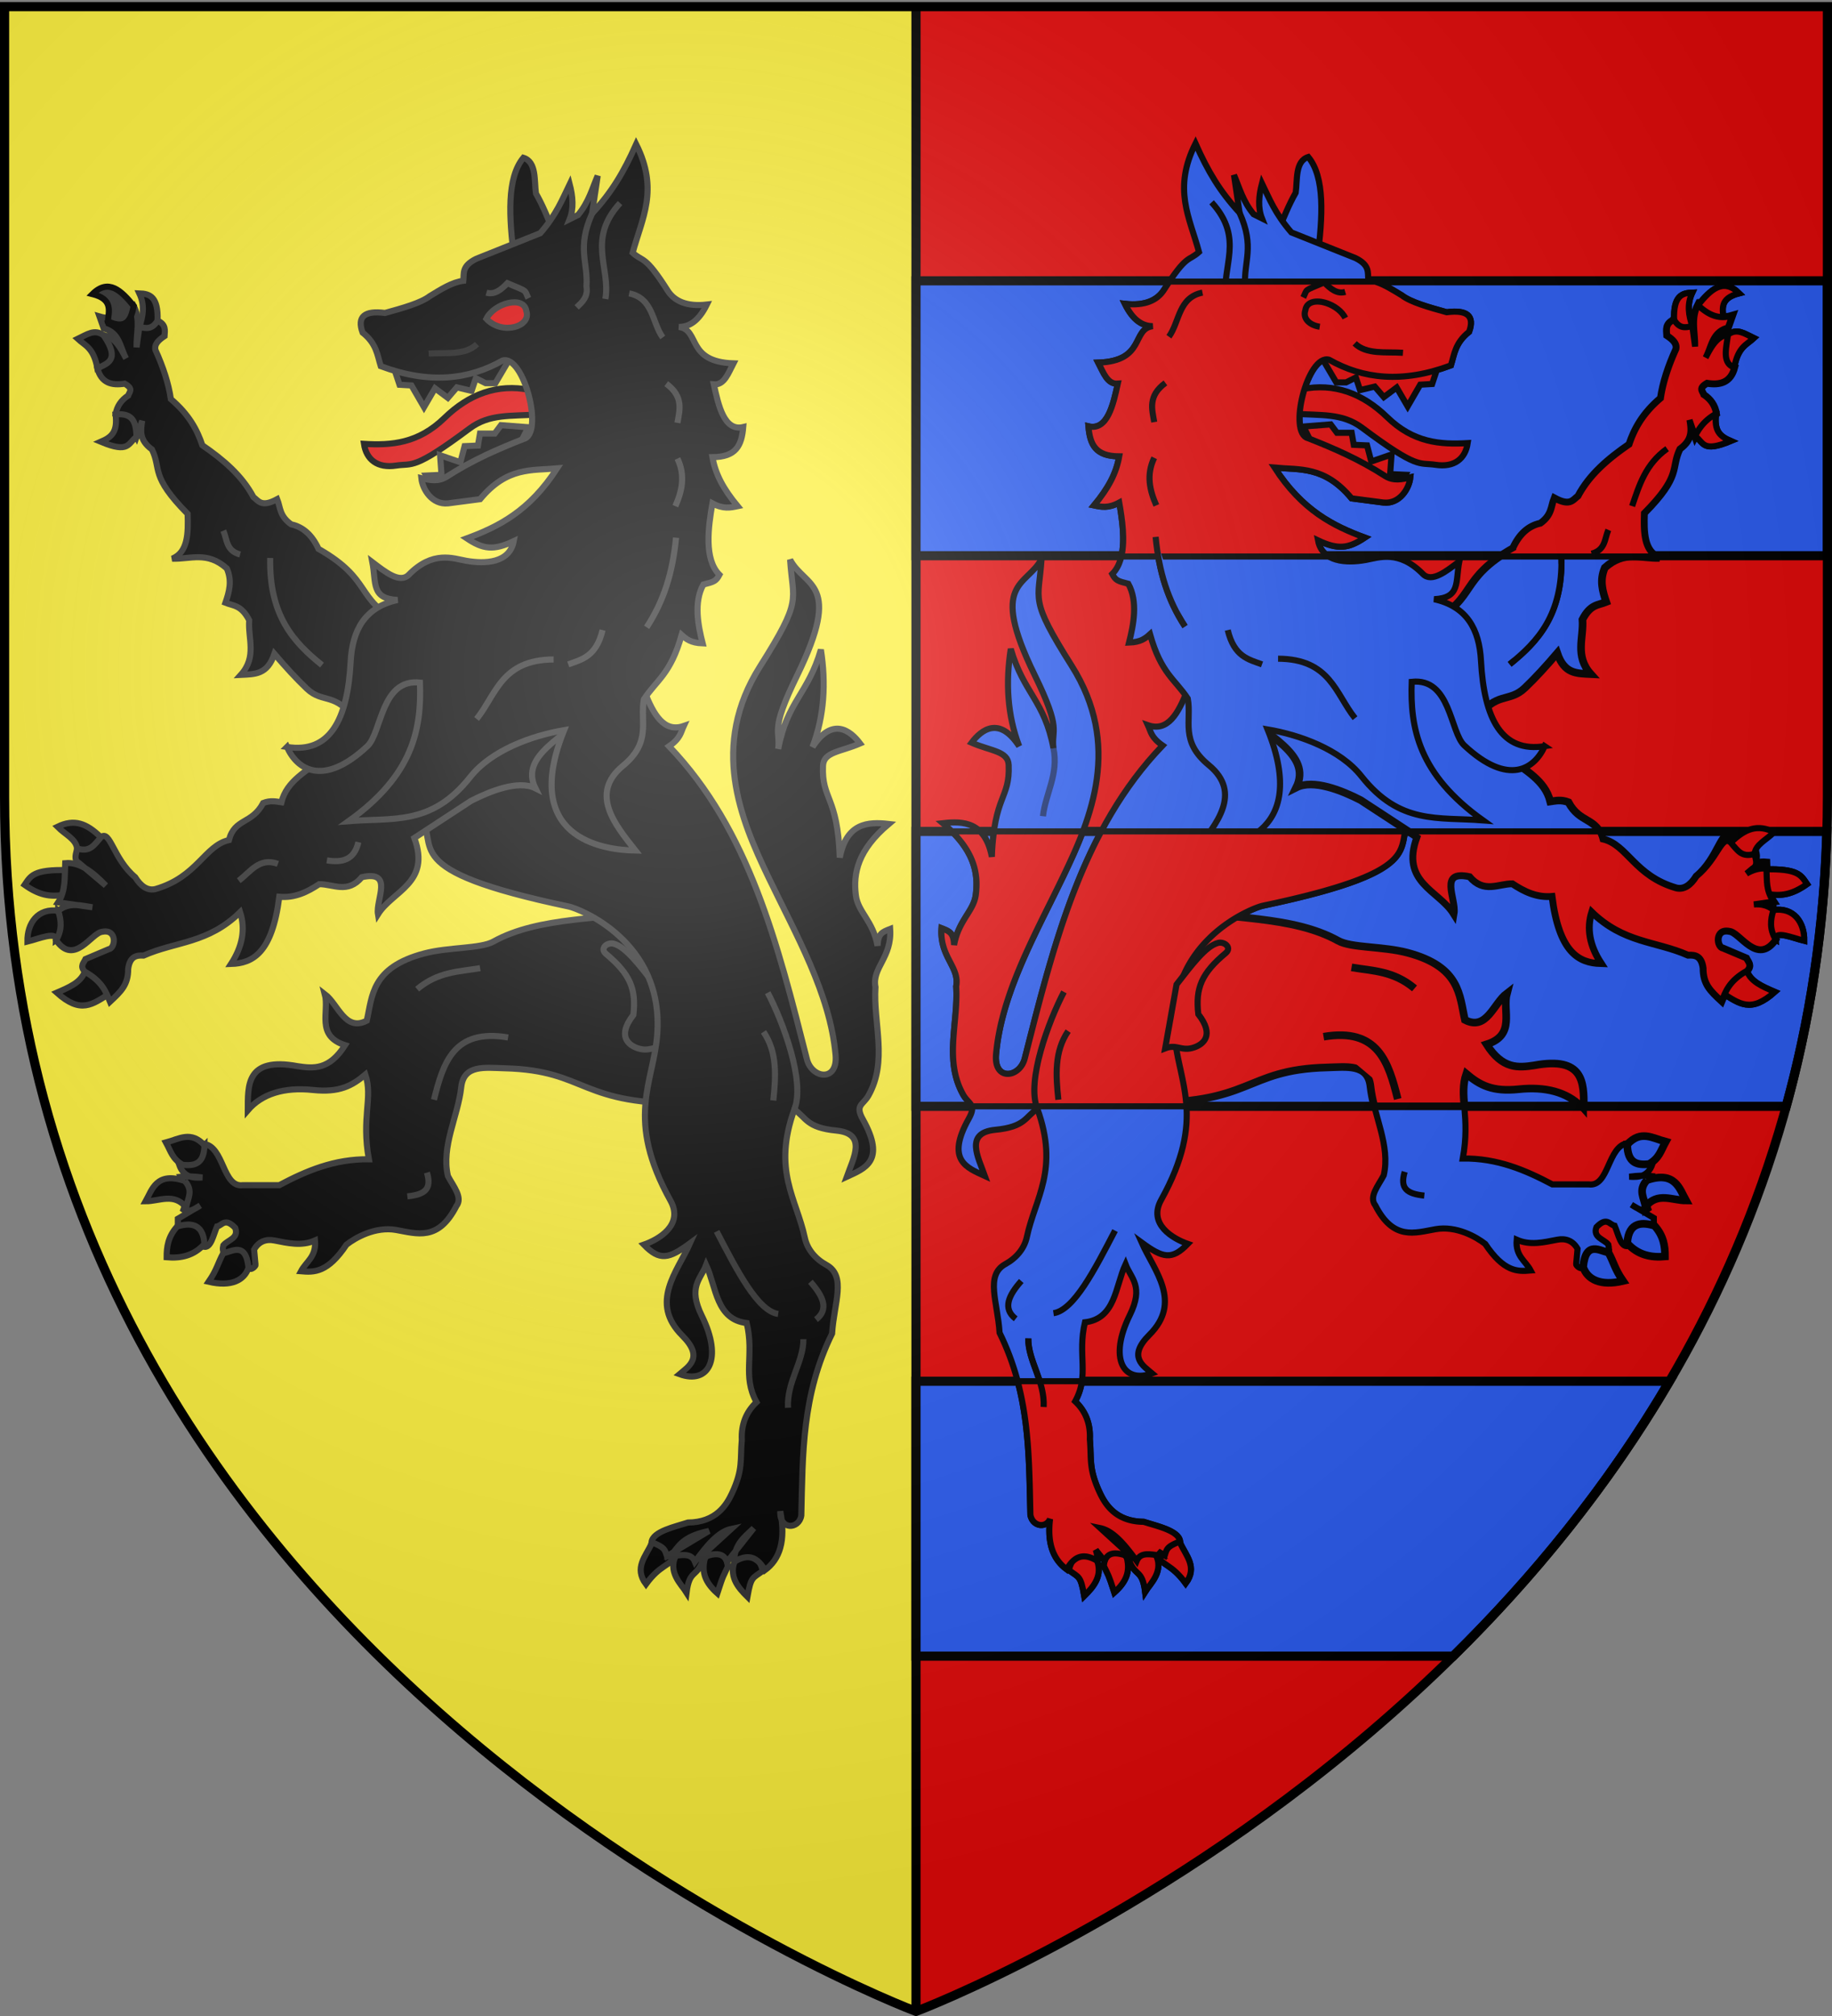 <svg xmlns="http://www.w3.org/2000/svg" xmlns:xlink="http://www.w3.org/1999/xlink" width="600" height="660" version="1.0"><rect width="100%" height="100%" fill="#808080" stroke="none"/><desc>Flag of Canton of Valais (Wallis)</desc><defs><radialGradient xlink:href="#a" id="b" cx="221.445" cy="226.331" r="300" fx="221.445" fy="226.331" gradientTransform="matrix(1.353 0 0 1.349 -77.63 -85.747)" gradientUnits="userSpaceOnUse"/><linearGradient id="a"><stop offset="0" style="stop-color:white;stop-opacity:.314"/><stop offset=".19" style="stop-color:white;stop-opacity:.251"/><stop offset=".6" style="stop-color:#6b6b6b;stop-opacity:.125"/><stop offset="1" style="stop-color:black;stop-opacity:.125"/></linearGradient></defs><g style="display:inline"><path d="M598.5 2.188v258.53C598.5 546.17 300 658.5 300 658.5V2.188z" style="fill:#e20909;fill-opacity:1;fill-rule:evenodd;stroke:none;stroke-width:1px;stroke-linecap:butt;stroke-linejoin:miter;stroke-opacity:1;display:inline"/><path d="M1.5 2.188v258.53C1.5 546.17 300 658.5 300 658.5V2.188z" style="fill:#fcef3c;fill-opacity:1;fill-rule:evenodd;stroke:none;stroke-width:1px;stroke-linecap:butt;stroke-linejoin:miter;stroke-opacity:1;display:inline"/><path d="M-301.5 2.198h3V658.5h-3z" style="fill:#000;fill-opacity:1;stroke:none;stroke-width:3;stroke-miterlimit:4;stroke-dasharray:none;stroke-opacity:1;display:inline" transform="scale(-1 1)"/></g><path d="M51.6 104.982c.303-7.938-2.65-8.82-5.958-8.937 1.889 4.044 1.124 7.558 0 11 2.11 1.41 4.42 6.231 5.958-2.063z" style="fill:#000;fill-opacity:1;stroke:#313131;stroke-width:2;stroke-miterlimit:4;stroke-dasharray:none;stroke-opacity:1;display:inline"/><path d="M116.454 235.836c-6.697-9.516-10.645-5.313-15.967-10.367-3.539-3.36-7.077-7.268-10.616-11.404-2.308 6.822-6.303 6.642-11 6.875 5.363-5.958 2.28-11.917 2.75-17.875-2.597-5.048-5.194-4.674-7.791-5.73 1.204-3.532 2.25-7.096.458-11.228-6.43-5.787-12-2.968-17.875-3.209 5.198-2.153 5.233-8.32 5.042-14.666-12.399-12.53-8.507-14.518-11.688-21.083-4.3-3.132-3.66-6.264-3.208-9.396l-1.834 5.27c-1.927-3.9-4.341-5.855-6.874-7.333.431-2.691 1.86-4.718 4.124-6.187.35-1.177 1.926-2.149-1.145-3.896-4.297.69-7.685-.253-8.938-5.042 4.112-1.45 2.613-6.407 2.063-10.77 3.625.553 5.502 4.02 7.333 7.562-1.963-3.606-2.05-8.463-7.333-9.854l-1.375-3.896c4.854 1.448 8.188-.654 11.229-3.437 2.3 4.507.786 9.014.916 13.52l.917-6.645c1.986.342 3.972 1.125 5.958-2.063 2.834 1.267 2.407 3.185 2.292 5.042-1.945 1.29-3.454 2.688-2.979 4.583 2.567 5.643 4.308 11.01 5.042 16.042 5.934 5.041 8.628 10.083 10.312 15.125 6.8 4.673 12.96 9.86 16.73 16.958 1.71 1.264 2.6 3.485 7.79.687 1.087 2.75.714 5.5 4.584 8.25 3.9.831 6.87 3.524 8.938 8.021 17.8 10.141 11.986 16.441 26.124 23.604z" style="fill:#000;fill-opacity:1;stroke:#313131;stroke-width:2;stroke-miterlimit:4;stroke-dasharray:none;stroke-opacity:1;display:inline"/><path d="M43.809 100.17c-4.072-4.998-8.247-9.117-13.52-3.896 6.733 1.716 5.343 5.462 5.04 8.937 6.275 2.917 7.616-.744 8.48-5.041z" style="fill:#313131;fill-opacity:1;stroke:#000;stroke-width:2;stroke-miterlimit:4;stroke-dasharray:none;stroke-opacity:1;display:inline"/><path d="M33.955 109.795c-2.98-2.248-5.5-.265-8.48 1.145 2.387 2.217 5.173 2.84 6.417 9.625 3.37-1.622 7.553-2.65 2.063-10.77zM44.725 143.024c-2.876 2.012-2.245 5.555-11.687 1.604 3.516-1.526 5.521-3.187 4.813-8.938 6.192-.676 6.673 3.217 6.874 7.334z" style="fill:#000;fill-opacity:1;stroke:#313131;stroke-width:2;stroke-miterlimit:4;stroke-dasharray:none;stroke-opacity:1;display:inline"/><path d="M88.496 182.67c-.405 18.88 7.725 27.626 16.958 35.062" style="fill:none;fill-opacity:1;stroke:#313131;stroke-width:2;stroke-miterlimit:4;stroke-dasharray:none;stroke-opacity:1;display:inline"/><path d="M53.892 147.149c7.065 5.046 9.14 11.964 11.458 18.791" style="fill:none;fill-opacity:1;stroke:#000;stroke-width:2;stroke-miterlimit:4;stroke-dasharray:none;stroke-opacity:1;display:inline"/><path d="M73.142 173.732c1.256 2.886.885 6.585 5.5 7.791" style="fill:none;fill-opacity:1;stroke:#313131;stroke-width:2;stroke-miterlimit:4;stroke-dasharray:none;stroke-opacity:1;display:inline"/><path d="M215.912 297.71c-18.105 3.513-39.258 2.17-54.312 10.542-4.27 2.375-14.625 1.755-22.687 3.896-17.364 4.609-16.958 13.985-18.792 22-7.121 3.696-9.337-5.364-13.75-8.709 1.556 5.797-3.047 13.646 6.646 16.73-5.195 8.185-10.389 7.661-15.583 6.874-17.031-3.174-16.227 6.577-16.271 14.438 4.603-5.342 11.845-7.645 21.312-6.646 8.675.915 12.78-1.338 17.188-5.042 2.548 7.621-1.375 13.827 1.145 27.73-11.262-.144-20.487 3.789-29.333 8.479H79.56c-6.723.916-6.098-12.678-12.834-13.521-2.827 5.033-4.591 6.054-8.02 6.875 1.406 3.974 4.343 4.38 7.562 4.125-3.055-.42-5.267-.418-7.104-.23 1.651 3.59 2.312 7.181.917 10.771 1.459 1.04 3.437 0 5.5-1.375l-7.334 4.355v2.75c2.827 1.329 5.653.592 8.48 6.416 2.365.528 3.117-3.787 4.354-6.646 1.755-.386 2.546-3.022 5.958.459 1.266 3.448-2.452 3.906-3.896 5.729-.256 1.07-.268 2.139.688 3.208-.324-.808 5.74 1.693 7.562 4.125.86 1.149 2.412-.676 2.292-.916l-.459-5.042c1.535-2.695 3.924-3.506 6.646-2.98 4.462.865 8.861 1.956 13.292 0 .477 5.366-2.892 6.886-4.584 10.084 4.351.373 8.751.487 14.896-8.708 2.902-2.268 9.422-6.015 16.27-4.813 6.822 1.198 13.782 3.793 19.71-7.791 2.209-2.839-.96-6.445-2.75-9.855-2.264-9.7 3.317-19.568 4.353-29.104.813-7.474 7.8-6.35 14.209-6.187 27.655.692 24.062 12.451 62.562 11.458z" style="fill:#000;fill-opacity:1;stroke:#313131;stroke-width:2;stroke-miterlimit:4;stroke-dasharray:none;stroke-opacity:1"/><path d="M66.955 374.94c-4.431-4.805-8.174-2.108-12.605-.917 1.68 3.082 2.104 5.396 5.5 7.333 3.725.348 6.997-.133 7.105-6.417zM60.538 386.627c-9.312-3.175-10.745 2.875-12.833 6.645 4.507-.006 9.336-2.902 13.291 2.063.292-2.829 2.558-5.328-.458-8.708zM58.017 401.522c-3.007 3.362-3.45 6.723-3.437 10.084 4.657.41 8.936-.502 12.375-4.354-.452-7.43-5.443-6.741-8.938-5.73zM73.142 410.23c-1.833 3.351-2.062 5.392-4.812 9.396 7.455 1.752 11.72-.54 13.062-4.583-.86-8.96-5.701-5.049-8.25-4.812zM213.391 505.334c-1.886 4.202-5.825 7.945-1.833 13.292 4.755-6.503 7.503-5.59 9.625-9.396-1.425-4.23-3.923-5.775-7.792-3.896zM221.641 508.772c-3.366 5.666 1.617 10.045 3.209 12.604.972-7.557 3.158-4.803 5.27-10.312-2.38-1.77-3.834-5.619-8.479-2.292zM230.808 510.376c-1.096 4.495.282 7.798 4.125 11.23 2.11-6.522 1.885-5.297 3.437-8.71-.45-5.963-6.036-5.856-7.562-2.52zM240.891 510.376c-2.458 5.514.745 9.262 3.896 12.375 1.19-6.809 1.742-5.98 5.042-8.48-1.962-7.558-6.18-5.373-8.938-3.895zM214.558 322.55c-4.914-6.31-9.578-12.596-13.611-13.612-2.056-.518-4.507 1.496-2.593 3.24 8.058 6.699 10.066 11.614 9.074 20.094-5.397 6.906-1.625 9.824 1.297 10.857 4.207 1.488 5.672-1.187 9.56.324z" style="fill:#000;fill-opacity:1;stroke:#313131;stroke-width:2;stroke-miterlimit:4;stroke-dasharray:none;stroke-opacity:1"/><path d="M198.725 208.794 211.1 226.44c2.909 7.393 6.304 13.489 12.833 11.229-.97 2.089-.981 3.985-4.812 6.646 26.369 27.51 35.603 64.904 45.145 102.437 1.626 6.395 10.201 7.58 9.396-1.375-1.806-20.085-12.96-39.37-22-58.208-9.24-19.253-19.159-42.99-2.75-68.98 14.032-22.225 10.758-21.011 9.854-34.957 4.818 9.188 17.393 7.04 2.292 37.937-9.082 18.582-5.394 17.608-6.188 24.062 2.892-15.562 9.773-18.04 13.98-32.541 1.695 10.836 1.163 21.62-2.75 31.854 6.485-9.925 12.348-5.45 15.583-1.146-6.417 2.783-11.96 2.718-12.146 7.333-.45 11.178 4.802 9.706 5.5 30.021 2.184-11.368 9.268-11.79 16.041-11-10.094 8.515-11.697 16.087-10.77 23.375.7 5.514 5.581 8.25 7.104 16.5.15-4.034 1.552-4.496 4.125-5.5.646 9.43-6.032 12.683-4.813 19.02-.764 11.841 4.12 24.153-2.291 35.521-1.754 3.11-4.49 3.036-1.834 7.792 7.648 13.694.605 16.085-5.27 18.792 2.19-6.154 6.741-14.149-3.438-15.125-9.84-.944-9.813-4.29-13.75-6.875-7.202 20.008.723 29.175 3.438 41.937.807 3.797 3.424 6.929 7.104 8.938 6.611 3.676 2.454 12.45 1.833 22.458-9.864 20.048-9.599 39.222-10.083 59.583-.764 4.583-7.18 4.812-6.875-1.375 1.866 9.64-.19 15.716-5.042 19.25-3.186-5.665-6.82-4.645-10.083-2.75.027-5.778 3.46-8.15 6.417-11l-8.709 11c-1.548-3.869-5.459-2.422-9.396-.917l10.771-9.854c-4.354.913-8.163 5.648-11.916 10.77-1.333-3.293-4.975-1.966-8.021-1.833 2.628-3.036 3.613-6.37 12.604-8.25l-13.75 8.25c-.728-2.297-.809-2.87-5.042-4.583.436-3.549 7.69-5.034 11.917-6.417 9.25-.072 12.662-5.814 14.437-9.625 3.656-7.844 2.63-10.847 3.209-17.416-.235-5.045 1.38-9.164 4.812-12.375-4.752-8.632-.67-15.201-3.208-25.896-10.052-1.187-9.92-11.71-13.292-19.02-1.804 4.733-6.09 7.175-1.375 16.729 6.938 14.058 2.152 22.475-7.333 19.02 2.9-2.456 8.1-5.45.917-12.604-10.886-10.841-1.591-21.02 2.52-30.25-6.974 5.124-9.899 5.856-15.124.459 4.743-1.659 13.174-6.39 8.708-14.438-14.88-26.81-5.616-38.43-4.354-54.083 2.475-30.947-25.848-41.53-28.875-42.166-57.523-12.092-41.918-19.667-48.812-30.021zM33.038 274.106c-4.765-4.691-8.833-6.065-14.208-3.437 2.535 2.574 6.057 3.986 6.416 7.104 5.194 2.487 6.829-.11 7.792-3.667M22.267 284.877c-11.511-.362-12.282 2.024-14.208 4.813 4.736 3.346 8.326 4.065 13.062 3.208 3.811-1.53 2.752-4.685 1.146-8.02zM19.059 298.169c-6.606-.933-10.166 3.962-10.083 10.083 3.855-.937 9.605-3.497 9.395-.458 5.115-3.209 4.09-6.417.688-9.625zM27.767 318.106c-1.31 3.556-5.117 5.12-9.166 6.875 7.903 7.06 11.557 3.892 17.416.23-.291-4.105.83-5.93-8.25-7.105z" style="fill:#000;fill-opacity:1;stroke:#313131;stroke-width:2;stroke-miterlimit:4;stroke-dasharray:none;stroke-opacity:1"/><path d="M194.6 231.94c-9.227 9.168-24.568 15.21-19.25 26.125-5.563-2.81-14.923.962-21.083 4.125l-18.563 12.146c5.458 14.778-7.058 17.258-11.916 24.979-.793-4.746 5.323-14.48-5.271-12.146-4.66 5.54-9.32 2.26-13.98 2.291-3.88 2.56-7.972 4.59-13.062 4.125-2.326 18.375-8.646 21.775-15.812 22 3.677-5.652 4.801-11.305 2.979-16.958-10.542 10.339-21.083 9.532-31.625 14.208-2.36-.133-4.49.267-5.042 4.354.029 5.209-2.327 7.392-5.958 10.771-1.187-2.826-2.298-6.57-8.25-9.854-1.71-1.822-.346-2.875.23-4.125l7.562-3.208c2.306-.272 2.913-6.74-2.063-5.73-3.54.285-9.115 11.374-15.125 2.75 1.975-3.208 1.755-6.416.688-9.624 3.743-2.968 7.486-1.664 11.23-1.146l-11.23-1.604c2.524-3.838 2.07-8.42 2.292-12.834 4.794-.469 9.102 2.957 13.291 7.334l-8.708-7.334c-2.028-1.154-.937-3.088-.688-4.812 4.123 1.268 5.41-.872 7.792-3.667 3.043-2.649 4.049 7.104 11.23 13.063 1.92 3.064 4.113 4.497 6.645 3.896 13.75-3.986 16.042-14.198 24.062-16.042 1.91-7.253 7.486-5.082 11.23-12.146 2.402-.91 4.143-.496 5.958-.229 1.766-7.096 8.366-10.165 13.52-14.437l30.938-34.375z" style="fill:#000;fill-opacity:1;stroke:#313131;stroke-width:2;stroke-miterlimit:4;stroke-dasharray:none;stroke-opacity:1"/><path d="M173.517 127.67c-10.623-2.157-19.946 1.382-27.959 9.166-8.573 8.33-17.345 9.015-26.354 8.48.761 5.12 4.371 8.048 10.542 7.103 5.446-.833 5.576 1.66 24.062-12.145 6.512-4.863 13.555-3.944 22-4.584z" style="fill:#e20909;fill-opacity:1;stroke:#000;stroke-width:2;stroke-miterlimit:4;stroke-dasharray:none;stroke-opacity:1"/><path d="m166.932 117.482-4.688 7.958h-3.208l-3.208-1.604-1.375 4.125-4.813-1.146-2.97 3.442-4.2-3.133-3.6 6.17-4.117-7.104-3.904-.229-2.521-7.562 33.785-3.846zM173.015 139.878l-8.937-.688-2.063 2.75h-4.812l-.681 3.93-4.36.195-1.376 5.271-6.646-2.292.459 6.417-5.042.23 2.292 4.353 27.27-12.375zM181.265 75.711c-1.901-4.306-3.346-8.19-5.729-12.375-.6-4.067.266-10.328-4.125-11.687-5.463 6.606-4.763 19.375-2.98 33.23z" style="fill:#000;fill-opacity:1;stroke:#313131;stroke-width:2;stroke-miterlimit:4;stroke-dasharray:none;stroke-opacity:1"/><path d="M78.184 288.315c3.823-2.856 6.742-7.748 12.833-5.5M107.059 281.669c4.968.821 8.99-.094 10.312-5.958M136.62 323.835c6.876-5.786 13.75-5.71 20.626-6.875M166.412 339.648c-17.946-3.051-21.289 8.502-24.291 20.395" style="fill:none;fill-opacity:1;stroke:#313131;stroke-width:2;stroke-miterlimit:4;stroke-dasharray:none;stroke-opacity:1"/><path d="M254.87 245.231c-1.765 8.406 2.635 14.91 3.438 22.23" style="opacity:.552;fill:none;fill-opacity:1;stroke:#000;stroke-width:2;stroke-miterlimit:4;stroke-dasharray:none;stroke-opacity:1"/><path d="M133.413 391.668c5.675-.596 8.074-2.306 6.416-7.791M172.829 112.086c13.925-1.146 10.422 9.908 13.292 16.5" style="fill:none;fill-opacity:1;stroke:#313131;stroke-width:2;stroke-miterlimit:4;stroke-dasharray:none;stroke-opacity:1"/><path d="M93.996 244.544c14.04 2.201 19.834-8.867 20.854-27.958.553-10.353 4.65-17.803 15.354-20.167-8.7-.451-6.943-5.507-8.25-12.375 4.172 3.17 9.007 7.087 11.917 4.125 7.899-8.039 14.538-5.339 18.791-4.583 6.266 1.113 14.237.725 15.584-6.417-6.61 3.122-9.966 2.678-15.354-.916 10.304-3.816 20.463-8.856 29.562-22.917-8.25.762-16.376-.573-25.208 10.083l-10.542 1.375c-5.225.501-8.343-4.605-8.708-8.25 2.75.664 5.5 1.27 8.25-.458 8.783-5.648 17.026-9.134 25.208-12.375 6.8-1.569.114-27.78-6.875-25.666-11.034 6.255-23.958 7.785-39.875 1.833-1.151-3.667-1.345-7.333-5.958-11-1.899-5.241.677-7.286 7.333-6.417 5.902-1.63 11.752-3.272 14.667-5.5 3.667-2.228 7.333-4.589 11-5.041.28-2.398-.648-4.796 4.235-7.194l20.973-8.39c5.356-6.206 7.178-10.998 9.625-16.041 1.06 4.084 1.376 7.983 0 11.458l2.75-1.375c3.52-4.278 4.584-8.555 6.417-12.833l-1.834 12.375c6.563-7.163 10.273-13.419 14.438-22.688 7.496 14.95 1.926 24.17-1.146 35.521 3.471 3.14 3.95.534 11.458 12.375 2.181 3.44 6.278 5.333 12.833 4.583-2.714 5.515-5.843 7.302-9.166 7.334 7.06.91 2.279 11.394 17.875 11.916-1.676 3.218-2.993 7.153-6.417 6.875 1.499 6.85 3.364 15.465 9.625 13.98-.502 6.074-2.348 9.806-10.083 9.853 1.004 5.653 3.58 10.39 8.25 16.042-2.352.49-4.679 1.032-8.25-.917-1.383 7.792-2.788 18.334 2.291 23.375-1.132 2.108-1.738 2.301-5.27 3.209-3.218 5.805-1.702 13.444-.23 19.25-3.855-.135-5.414-1.418-6.875-2.75-3.635 12.898-8.194 14.726-12.374 21.083-1.32 7.264 2.643 13.934-6.875 21.77-11.08 9.122-2.45 19.422 4.125 27.73-11.119-.188-37.585-4.277-23.375-39.417-10.548 1.785-23.782 6.544-30.75 15.342-12.622 15.937-25.01 13.289-39.833 14.45 21.197-15.125 23.92-30.25 23.375-45.375-12.8-1.37-12.491 16.41-17.236 20.84-14.571 13.598-23.12 7.501-26.306.243z" style="fill:#000;fill-opacity:1;stroke:#313131;stroke-width:2;stroke-miterlimit:4;stroke-dasharray:none;stroke-opacity:1"/><path d="M156.1 235.377c6.406-7.964 8.096-19.403 25.208-19.479M186.12 217.502c4.45-1.624 9.14-2.524 11.23-11.229M193.912 69.92c-5.082 11.297-1.272 15.926-1.833 23.833.568 3.52-1.41 5.13-3.208 6.875M203.079 66.482c-10.978 11.993-3.011 21.236-4.813 31.396M206.058 96.045c7.945 1.603 7.45 9.537 11 14.437M218.204 125.607c5.763 4.278 4.397 8.556 3.666 12.833M221.87 150.128c2.66 5.555 1.504 10.634-.687 15.583M221.412 176.023c-1.11 11.456-3.975 20.684-9.625 29.334M159.308 95.816c2.644.78 4.84-.976 6.875-3.105 7.031 2.98 5.376 1.959 6.875 4.938" style="fill:none;fill-opacity:1;stroke:#313131;stroke-width:2;stroke-miterlimit:4;stroke-dasharray:none;stroke-opacity:1"/><path d="M159.286 104.366c2.644-5.252 12.386-7.725 13.096-2.525 1.714 5.037-7.845 8.055-13.096 2.525z" style="fill:#e20909;fill-opacity:1;stroke:#313131;stroke-width:2;stroke-miterlimit:4;stroke-dasharray:none;stroke-opacity:1"/><path d="M140.402 115.753c5.59-.393 11.915.684 15.813-3.094" style="opacity:.552;fill:none;fill-opacity:1;stroke:#313131;stroke-width:2;stroke-miterlimit:4;stroke-dasharray:none;stroke-opacity:1"/><path d="M250.058 337.814c4.569 6.709 4.034 14.551 3.208 22.459" style="fill:none;fill-opacity:1;stroke:#313131;stroke-width:2;stroke-miterlimit:4;stroke-dasharray:none;stroke-opacity:1;display:inline"/><path d="M251.433 324.981c4.939 9.364 12.404 29.26 8.708 38.27M265.412 419.626c4.082 4.621 6.245 8.968 1.833 12.375M263.12 438.418c.076 7.448-5.466 13.92-5.041 22.458M254.87 430.168c-6.722-.996-13.444-14.14-20.166-27.041" style="fill:none;fill-opacity:1;stroke:#313131;stroke-width:2;stroke-miterlimit:4;stroke-dasharray:none;stroke-opacity:1"/><path d="M598.313 272.188c-.914 32.237-5.646 62.213-13.313 90H300v-90zM546.781 452.188c-20.376 34.719-45.052 64.606-70.843 90H300v-90z" style="fill:#2b5df2;fill-opacity:1;fill-rule:evenodd;stroke:#000;stroke-width:3;stroke-linecap:butt;stroke-linejoin:miter;stroke-miterlimit:4;stroke-dasharray:none;stroke-opacity:1;display:inline"/><path d="M-598.5 91.935H-300v90h-298.5z" style="fill:#2b5df2;fill-opacity:1;stroke:#000;stroke-width:3;stroke-miterlimit:4;stroke-dasharray:none;stroke-opacity:1;display:inline" transform="scale(-1 1)"/><path d="M418.625 75.461c1.901-4.307 3.347-8.19 5.73-12.375.599-4.067-.267-10.328 4.124-11.687 5.463 6.606 4.764 19.375 2.98 33.229zM548.29 104.732c-.303-7.939 2.65-8.82 5.958-8.938-1.89 4.045-1.125 7.559 0 11-2.11 1.411-4.42 6.232-5.959-2.062z" style="fill:#2b5df2;fill-opacity:1;stroke:#000;stroke-width:2;stroke-miterlimit:4;stroke-dasharray:none;stroke-opacity:1;display:inline"/><path d="M483.436 235.585c6.697-9.516 10.645-5.312 15.967-10.367 3.539-3.36 7.077-7.267 10.616-11.403 2.308 6.821 6.303 6.642 11 6.875-5.363-5.959-2.28-11.917-2.75-17.875 2.597-5.048 5.194-4.674 7.791-5.73-1.205-3.532-2.25-7.097-.458-11.229 6.43-5.786 12-2.968 17.875-3.208-5.198-2.153-5.234-8.321-5.042-14.667 12.398-12.529 8.507-14.517 11.688-21.083 4.3-3.132 3.66-6.264 3.208-9.396l1.833 5.271c1.928-3.9 4.342-5.856 6.875-7.333-.431-2.691-1.86-4.718-4.125-6.187-.35-1.177-1.926-2.15 1.146-3.896 4.297.69 7.685-.253 8.938-5.042-4.112-1.45-2.613-6.407-2.063-10.77-3.625.553-5.502 4.019-7.333 7.562 1.963-3.606 2.049-8.463 7.333-9.854l1.375-3.896c-4.854 1.447-8.188-.655-11.229-3.438-2.3 4.507-.786 9.014-.917 13.521l-.916-6.646c-1.986.343-3.972 1.126-5.959-2.062-2.833 1.266-2.406 3.185-2.291 5.041 1.945 1.29 3.454 2.689 2.979 4.584-2.567 5.642-4.308 11.01-5.042 16.041-5.934 5.042-8.628 10.084-10.312 15.125-6.8 4.674-12.96 9.86-16.73 16.959-1.71 1.264-2.6 3.484-7.79.687-1.087 2.75-.714 5.5-4.584 8.25-3.9.83-6.87 3.523-8.938 8.02-17.8 10.142-11.986 16.442-26.124 23.605z" style="fill:#2b5df2;fill-opacity:1;stroke:#000;stroke-width:2.5;stroke-miterlimit:4;stroke-dasharray:none;stroke-opacity:1;display:inline"/><path d="M556.081 99.92c4.072-4.998 8.247-9.117 13.52-3.897-6.733 1.716-5.343 5.463-5.04 8.938-6.275 2.917-7.616-.744-8.48-5.042zM565.935 109.544c2.98-2.248 5.5-.264 8.48 1.146-2.387 2.217-5.173 2.84-6.417 9.625-3.371-1.623-7.553-2.65-2.063-10.77zM555.164 142.773c2.876 2.012 2.246 5.556 11.688 1.604-3.516-1.525-5.521-3.187-4.813-8.937-6.192-.676-6.673 3.217-6.875 7.333zM511.394 182.419c.405 18.881-7.725 27.627-16.958 35.062M545.998 146.898c-7.065 5.047-9.14 11.965-11.458 18.792M526.748 173.481c-1.256 2.886-.885 6.586-5.5 7.792M383.978 297.46c18.105 3.513 39.258 2.17 54.312 10.542 4.27 2.375 14.625 1.755 22.687 3.895 17.364 4.61 16.958 13.986 18.792 22 7.121 3.697 9.337-5.363 13.75-8.708-1.556 5.796 3.047 13.645-6.646 16.73 5.195 8.184 10.389 7.661 15.583 6.874 17.031-3.175 16.227 6.577 16.271 14.438-4.603-5.342-11.845-7.645-21.312-6.646-8.675.915-12.78-1.339-17.188-5.042-2.548 7.62 1.375 13.826-1.146 27.73 11.263-.145 20.488 3.788 29.334 8.478h11.916c6.722.917 6.098-12.678 12.834-13.52 2.827 5.033 4.59 6.054 8.02 6.874-1.406 3.975-4.343 4.38-7.562 4.125 3.055-.42 5.267-.418 7.104-.229-1.651 3.59-2.312 7.18-.917 10.771-1.459 1.04-3.437 0-5.5-1.375l7.334 4.354v2.75c-2.827 1.33-5.653.592-8.48 6.417-2.365.527-3.117-3.787-4.354-6.646-1.755-.386-2.546-3.022-5.958.458-1.266 3.449 2.452 3.907 3.896 5.73.256 1.069.268 2.138-.688 3.208.324-.809-5.74 1.693-7.562 4.125-.86 1.148-2.412-.677-2.292-.917l.459-5.041c-1.535-2.695-3.924-3.507-6.646-2.98-4.462.864-8.861 1.956-13.292 0-.477 5.366 2.892 6.886 4.584 10.084-4.352.372-8.751.487-14.896-8.709-2.902-2.268-9.422-6.014-16.271-4.812-6.821 1.197-13.78 3.793-19.708-7.792-2.21-2.838.959-6.444 2.75-9.854 2.263-9.701-3.318-19.569-4.354-29.104-.813-7.474-7.8-6.35-14.209-6.187-27.655.691-24.062 12.451-62.562 11.458z" style="fill:#2b5df2;fill-opacity:1;stroke:#000;stroke-width:2;stroke-miterlimit:4;stroke-dasharray:none;stroke-opacity:1;display:inline"/><path d="M532.935 374.689c4.43-4.804 8.174-2.107 12.604-.917-1.679 3.082-2.103 5.397-5.5 7.333-3.724.349-6.996-.132-7.104-6.416zM539.352 386.376c9.312-3.174 10.745 2.875 12.833 6.646-4.507-.006-9.336-2.903-13.291 2.063-.292-2.83-2.558-5.329.458-8.709zM541.873 401.272c3.007 3.361 3.45 6.722 3.437 10.083-4.657.41-8.936-.501-12.375-4.354.452-7.429 5.443-6.74 8.938-5.729zM526.748 409.98c1.833 3.351 2.062 5.391 4.812 9.396-7.455 1.752-11.72-.54-13.062-4.583.86-8.96 5.701-5.049 8.25-4.813z" style="fill:#2b5df2;fill-opacity:1;stroke:#000;stroke-width:2.5;stroke-miterlimit:4;stroke-dasharray:none;stroke-opacity:1;display:inline"/><path d="M386.499 505.084c1.886 4.201 5.825 7.944 1.833 13.292-4.755-6.503-7.503-5.59-9.625-9.396 1.425-4.23 3.923-5.775 7.792-3.896zM378.249 508.522c3.366 5.665-1.617 10.045-3.209 12.604-.972-7.558-3.158-4.803-5.27-10.313 2.38-1.769 3.834-5.618 8.479-2.291zM369.082 510.126c1.096 4.494-.282 7.797-4.125 11.229-2.11-6.522-1.885-5.296-3.437-8.708.45-5.965 6.036-5.857 7.562-2.521zM358.999 510.126c2.458 5.514-.745 9.262-3.896 12.375-1.19-6.81-1.742-5.98-5.042-8.48 1.962-7.558 6.18-5.374 8.938-3.895z" style="fill:#2b5df2;fill-opacity:1;stroke:#000;stroke-width:2;stroke-miterlimit:4;stroke-dasharray:none;stroke-opacity:1;display:inline"/><path d="M401.165 208.544 388.79 226.19c-2.909 7.392-6.304 13.489-12.833 11.229.97 2.088.981 3.985 4.812 6.645-26.369 27.51-35.603 64.904-45.145 102.437-1.626 6.395-10.201 7.581-9.396-1.375 1.806-20.085 12.96-39.37 22-58.208 9.24-19.253 19.159-42.988 2.75-68.978-14.032-22.226-10.758-21.013-9.854-34.959-4.818 9.189-17.393 7.04-2.292 37.938 9.082 18.581 5.393 17.608 6.188 24.062-2.892-15.563-9.773-18.041-13.98-32.541-1.695 10.835-1.163 21.619 2.75 31.854-6.485-9.925-12.348-5.45-15.583-1.146 6.417 2.783 11.96 2.718 12.146 7.333.45 11.178-4.802 9.706-5.5 30.02-2.184-11.367-9.268-11.79-16.042-11 10.095 8.515 11.698 16.088 10.771 23.376-.701 5.514-5.581 8.25-7.104 16.5-.15-4.034-1.552-4.496-4.125-5.5-.646 9.43 6.032 12.683 4.813 19.02.763 11.84-4.12 24.153 2.291 35.521 1.754 3.11 4.49 3.036 1.834 7.792-7.648 13.693-.605 16.084 5.27 18.791-2.19-6.153-6.741-14.148 3.438-15.125 9.84-.943 9.813-4.289 13.75-6.875 7.202 20.009-.723 29.176-3.438 41.938-.807 3.797-3.424 6.929-7.104 8.937-6.611 3.676-2.454 12.451-1.833 22.458 9.864 20.049 9.599 39.223 10.083 59.583.764 4.584 7.18 4.813 6.875-1.375-1.866 9.641.19 15.717 5.042 19.25 3.186-5.665 6.82-4.644 10.083-2.75-.027-5.778-3.46-8.15-6.417-11l8.709 11c1.548-3.868 5.459-2.422 9.395-.916l-10.77-9.854c4.354.913 8.163 5.647 11.916 10.77 1.333-3.293 4.975-1.966 8.021-1.833-2.628-3.036-3.613-6.37-12.604-8.25l13.75 8.25c.728-2.298.809-2.87 5.042-4.583-.436-3.549-7.69-5.035-11.917-6.417-9.25-.073-12.662-5.814-14.437-9.625-3.656-7.844-2.63-10.847-3.209-17.416.235-5.045-1.38-9.164-4.812-12.375 4.752-8.632.67-15.202 3.208-25.896 10.052-1.187 9.92-11.71 13.292-19.02 1.804 4.732 6.09 7.174 1.375 16.728-6.938 14.059-2.152 22.476 7.333 19.021-2.9-2.457-8.1-5.45-.917-12.604 10.886-10.841 1.591-21.02-2.52-30.25 6.974 5.124 9.899 5.856 15.124.458-4.743-1.658-13.174-6.39-8.708-14.437 14.88-26.81 5.616-38.43 4.354-54.083-2.475-30.947 25.848-41.53 28.875-42.167 57.523-12.09 41.918-19.667 48.812-30.02zM577.623 284.627c11.511-.362 12.282 2.023 14.208 4.812-4.736 3.346-8.326 4.066-13.062 3.209-3.811-1.531-2.752-4.685-1.146-8.021zM580.83 297.918c6.607-.932 10.167 3.963 10.084 10.084-3.856-.937-9.605-3.497-9.396-.459-5.114-3.208-4.088-6.416-.687-9.625zM572.123 317.856c1.31 3.556 5.117 5.12 9.166 6.875-7.903 7.06-11.557 3.892-17.416.229.29-4.104-.83-5.93 8.25-7.104z" style="fill:#2b5df2;fill-opacity:1;stroke:#000;stroke-width:2;stroke-miterlimit:4;stroke-dasharray:none;stroke-opacity:1;display:inline"/><path d="M405.29 231.69c9.227 9.168 24.568 15.21 19.25 26.124 5.563-2.81 14.923.963 21.083 4.125l18.563 12.146c-5.458 14.779 7.058 17.26 11.916 24.98.793-4.746-5.323-14.48 5.271-12.147 4.66 5.541 9.32 2.26 13.98 2.292 3.88 2.56 7.972 4.59 13.062 4.125 2.326 18.374 8.646 21.774 15.812 22-3.677-5.653-4.801-11.306-2.98-16.958 10.543 10.338 21.084 9.532 31.626 14.208 2.36-.133 4.49.266 5.041 4.354-.028 5.209 2.328 7.392 5.959 10.77 1.187-2.825 2.298-6.569 8.25-9.853 1.71-1.822.346-2.875-.23-4.125l-7.562-3.209c-2.307-.271-2.913-6.74 2.063-5.729 3.54.285 9.115 11.374 15.124 2.75-1.974-3.208-1.754-6.416-.687-9.625-3.743-2.968-7.486-1.664-11.23-1.145l11.23-1.605c-2.524-3.837-2.07-8.42-2.292-12.833-4.794-.47-9.102 2.957-13.291 7.333l8.708-7.333c2.028-1.154.937-3.088.688-4.812-4.123 1.268-5.41-.872-7.792-3.667-3.043-2.65-4.049 7.104-11.23 13.062-1.92 3.065-4.113 4.497-6.645 3.896-13.75-3.985-16.042-14.197-24.062-16.041-1.91-7.253-7.486-5.082-11.23-12.146-2.402-.91-4.144-.496-5.958-.23-1.766-7.095-8.366-10.164-13.52-14.437l-30.938-34.375z" style="fill:#2b5df2;fill-opacity:1;stroke:#000;stroke-width:2.5;stroke-miterlimit:4;stroke-dasharray:none;stroke-opacity:1;display:inline"/><path d="M443.79 235.127c-6.406-7.965-8.096-19.404-25.208-19.48M413.77 217.252c-4.45-1.625-9.14-2.524-11.23-11.229" style="fill:#2b5df2;fill-opacity:1;stroke:#000;stroke-width:2;stroke-miterlimit:4;stroke-dasharray:none;stroke-opacity:1;display:inline"/><path d="M521.706 288.064c-3.823-2.855-6.742-7.747-12.833-5.5M492.831 281.418c-4.968.822-8.99-.094-10.312-5.958" style="fill:#2b5df2;fill-opacity:1;stroke:#000;stroke-width:2.5;stroke-miterlimit:4;stroke-dasharray:none;stroke-opacity:1;display:inline"/><path d="M345.02 244.981c1.765 8.406-2.635 14.909-3.438 22.23" style="opacity:.552;fill:#2b5df2;fill-opacity:1;stroke:#000;stroke-width:2;stroke-miterlimit:4;stroke-dasharray:none;stroke-opacity:1;display:inline"/><path d="M466.477 391.418c-5.675-.596-8.074-2.307-6.416-7.792M427.06 111.836c-13.924-1.146-10.42 9.908-13.29 16.5" style="fill:#2b5df2;fill-opacity:1;stroke:#000;stroke-width:2;stroke-miterlimit:4;stroke-dasharray:none;stroke-opacity:1;display:inline"/><path d="M505.894 244.294c-14.04 2.2-19.834-8.867-20.854-27.959-.553-10.353-4.65-17.802-15.354-20.166 8.7-.452 6.943-5.507 8.25-12.375-4.172 3.17-9.007 7.087-11.917 4.125-7.899-8.04-14.538-5.339-18.792-4.583-6.265 1.113-14.236.724-15.583-6.417 6.61 3.122 9.966 2.677 15.354-.917-10.304-3.815-20.463-8.856-29.562-22.916 8.25.762 16.376-.574 25.208 10.083l10.542 1.375c5.224.5 8.343-4.605 8.708-8.25-2.75.664-5.5 1.27-8.25-.458-8.783-5.648-17.027-9.135-25.208-12.375-6.8-1.569-.114-27.78 6.875-25.667 11.034 6.256 23.958 7.786 39.875 1.834 1.151-3.667 1.345-7.334 5.958-11 1.899-5.242-.677-7.287-7.333-6.417-5.902-1.63-11.752-3.272-14.667-5.5-3.667-2.228-7.333-4.589-11-5.042-.28-2.398.648-4.796-4.235-7.194l-20.973-8.389c-5.356-6.206-7.178-10.999-9.625-16.042-1.06 4.085-1.377 7.983 0 11.459l-2.75-1.375c-3.52-4.278-4.584-8.556-6.417-12.833l1.834 12.374c-6.563-7.163-10.273-13.418-14.438-22.687-7.496 14.95-1.926 24.17 1.146 35.52-3.471 3.14-3.95.535-11.458 12.376-2.181 3.44-6.278 5.333-12.833 4.583 2.714 5.515 5.842 7.302 9.166 7.333-7.06.91-2.279 11.395-17.875 11.917 1.676 3.218 2.993 7.152 6.417 6.875-1.5 6.849-3.364 15.464-9.625 13.979.502 6.075 2.348 9.807 10.083 9.854-1.004 5.653-3.58 10.389-8.25 16.042 2.352.49 4.678 1.032 8.25-.917 1.383 7.792 2.788 18.333-2.291 23.375 1.132 2.107 1.738 2.3 5.27 3.208 3.218 5.806 1.702 13.445.23 19.25 3.855-.134 5.414-1.418 6.874-2.75 3.636 12.9 8.194 14.727 12.375 21.083 1.32 7.265-2.643 13.934 6.875 21.771 11.08 9.122 2.45 19.422-4.125 27.73 11.119-.188 37.585-4.278 23.375-39.417 10.548 1.785 23.782 6.544 30.75 15.341 12.622 15.938 25.01 13.29 39.833 14.45-21.197-15.125-23.92-30.25-23.375-45.375 12.799-1.369 12.491 16.412 17.236 20.84 14.57 13.6 23.119 7.502 26.306.244z" style="fill:#2b5df2;fill-opacity:1;stroke:#000;stroke-width:2;stroke-miterlimit:4;stroke-dasharray:none;stroke-opacity:1;display:inline"/><path d="M405.978 69.67c5.082 11.297 1.272 15.926 1.833 23.833-.568 3.52 1.409 5.13 3.208 6.875M396.811 66.232c10.978 11.993 3.011 21.236 4.813 31.396M378.478 175.773c1.11 11.456 3.975 20.684 9.625 29.333M349.832 337.564c-4.57 6.708-4.034 14.551-3.208 22.458M348.457 324.73c-4.939 9.364-12.404 29.26-8.708 38.271M334.478 419.376c-4.082 4.621-6.245 8.968-1.833 12.375M336.77 438.168c-.076 7.447 5.466 13.92 5.041 22.458M345.02 429.918c6.722-.997 13.444-14.14 20.166-27.042M511.394 182.419c.405 18.881-7.725 27.627-16.958 35.062" style="fill:#2b5df2;fill-opacity:1;stroke:#000;stroke-width:2;stroke-miterlimit:4;stroke-dasharray:none;stroke-opacity:1;display:inline"/><path d="m383.97 297.469-11.907 63.469c38.5.993 34.907-10.777 62.563-11.47 6.409-.162 13.406-1.286 14.218 6.188.235 2.157.694 4.346 1.25 6.531h29.5c-.314-3.84-.558-7.117.625-10.656 4.408 3.703 8.513 5.978 17.188 5.063 8.835-.932 15.752.988 20.375 5.594h.937c-.006-7.653.05-16.445-16.25-13.407-5.194.787-10.4 1.31-15.594-6.875 9.693-3.084 5.1-10.922 6.657-16.719-4.413 3.346-6.629 12.416-13.75 8.72-1.834-8.016-1.45-17.392-18.813-22-8.063-2.141-18.417-1.532-22.687-3.907-15.054-8.372-36.208-7.018-54.313-10.531z" style="fill:#e20909;fill-opacity:1;fill-rule:evenodd;stroke:#000;stroke-width:2.5;stroke-linecap:butt;stroke-linejoin:miter;stroke-miterlimit:4;stroke-dasharray:none;stroke-opacity:1;display:inline"/><path d="M311.72 272.188c7.474 7.44 8.703 14.172 7.874 20.687-.701 5.514-5.602 8.25-7.125 16.5-.15-4.034-1.552-4.496-4.125-5.5-.646 9.43 6.032 12.694 4.813 19.031.764 11.84-4.098 24.132 2.312 35.5 1.02 1.809 2.35 2.551 2.781 3.781h70.313c-.523-8.49-3.26-15.446-3.906-23.468-2.476-30.948 25.848-41.551 28.875-42.188 46.543-9.783 45.208-16.61 46.656-24.344h-99.531c-12.022 22.565-18.447 48.414-25.032 74.313-1.625 6.395-10.211 7.58-9.406-1.375 1.806-20.085 12.96-39.381 22-58.219 2.237-4.661 4.535-9.563 6.469-14.719h-29.156a82 82 0 0 0-.688 8.313c-.764-3.979-2.133-6.598-3.875-8.312z" style="fill:#e20909;fill-opacity:1;stroke:#000;stroke-width:2;stroke-miterlimit:4;stroke-dasharray:none;stroke-opacity:1"/><path d="M349.832 337.564c-4.569 6.708-4.034 14.551-3.208 22.458" style="fill:#e20909;fill-opacity:1;stroke:#000;stroke-width:2;stroke-miterlimit:4;stroke-dasharray:none;stroke-opacity:1;display:inline"/><path d="M348.457 324.73c-4.939 9.364-12.404 29.26-8.708 38.271M385.332 322.3c4.915-6.31 9.579-12.596 13.612-13.613 2.055-.518 4.506 1.496 2.592 3.241-8.058 6.698-10.066 11.614-9.074 20.094 5.397 6.905 1.625 9.824-1.296 10.857-4.207 1.488-5.673-1.187-9.561.324zM566.852 275.856c4.765-4.692 8.833-6.065 14.208-3.437-2.535 2.574-6.057 3.985-6.416 7.104-5.194 2.486-6.829-.11-7.792-3.667M577.623 284.627c11.511-.362 12.282 2.023 14.208 4.812-4.736 3.346-8.326 4.066-13.062 3.209-3.811-1.531-2.752-4.685-1.146-8.021zM580.831 297.918c6.606-.932 10.166 3.963 10.083 10.084-3.856-.937-9.605-3.497-9.395-.459-5.115-3.208-4.09-6.416-.688-9.625zM572.123 317.856c1.31 3.556 5.117 5.12 9.166 6.875-7.903 7.06-11.557 3.892-17.416.229.291-4.104-.83-5.93 8.25-7.104z" style="fill:#e20909;fill-opacity:1;stroke:#000;stroke-width:2;stroke-miterlimit:4;stroke-dasharray:none;stroke-opacity:1"/><path d="M521.706 288.064c-3.823-2.855-6.742-7.747-12.833-5.5M492.831 281.418c-4.968.822-8.99-.094-10.312-5.958" style="fill:#e20909;fill-opacity:1;stroke:#000;stroke-width:2.5;stroke-miterlimit:4;stroke-dasharray:none;stroke-opacity:1"/><path d="M386.498 505.084c1.887 4.201 5.826 7.944 1.834 13.292-4.755-6.503-7.503-5.59-9.625-9.396 1.424-4.23 3.923-5.775 7.791-3.896zM378.248 508.522c3.367 5.665-1.616 10.045-3.208 12.604-.972-7.558-3.159-4.803-5.27-10.313 2.379-1.769 3.834-5.618 8.478-2.291zM369.082 510.126c1.096 4.494-.282 7.797-4.125 11.229-2.11-6.522-1.885-5.296-3.438-8.708.45-5.965 6.037-5.857 7.563-2.521zM358.998 510.126c2.459 5.514-.744 9.262-3.895 12.375-1.19-6.81-1.743-5.98-5.042-8.48 1.962-7.558 6.18-5.374 8.937-3.895z" style="fill:#e20909;fill-opacity:1;stroke:#000;stroke-width:2;stroke-miterlimit:4;stroke-dasharray:none;stroke-opacity:1"/><path d="M443.79 235.127c-6.405-7.965-8.096-19.404-25.208-19.48" style="fill:#2b5df2;fill-opacity:1;stroke:#000;stroke-width:2;stroke-miterlimit:4;stroke-dasharray:none;stroke-opacity:1"/><path d="M427.06 111.836c-13.924-1.146-10.42 9.908-13.291 16.5M432.958 117.232l4.688 7.958h3.208l3.208-1.604 1.375 4.125 4.813-1.146 2.97 3.442 4.2-3.133 3.6 6.17 4.117-7.104 3.905-.23 2.52-7.562-33.785-3.845zM426.374 127.42c10.622-2.157 19.945 1.381 27.958 9.166 8.573 8.329 17.345 9.015 26.354 8.479-.76 5.121-4.371 8.049-10.542 7.104-5.445-.834-5.575 1.66-24.062-12.146-6.512-4.863-13.555-3.943-22-4.583z" style="fill:#e20909;fill-opacity:1;stroke:#000;stroke-width:2;stroke-miterlimit:4;stroke-dasharray:none;stroke-opacity:1;display:inline"/><path d="m426.875 139.627 8.938-.687 2.062 2.75h4.813l.68 3.93 4.361.195 1.375 5.27 6.646-2.29-.458 6.416 5.041.229-2.291 4.354-27.271-12.375z" style="fill:#e20909;fill-opacity:1;stroke:#000;stroke-width:2;stroke-miterlimit:4;stroke-dasharray:none;stroke-opacity:1;display:inline"/><path d="M382.969 92.188c-.558.831-1.09 1.646-1.75 2.687-2.181 3.44-6.257 5.344-12.812 4.594 2.714 5.514 5.832 7.28 9.156 7.312-7.06.91-2.28 11.416-17.875 11.938 1.675 3.218 2.983 7.152 6.406 6.875-1.499 6.849-3.364 15.454-9.625 13.969.502 6.074 2.359 9.796 10.094 9.843-1.005 5.653-3.58 10.41-8.25 16.063 2.352.49 4.678 1.011 8.25-.938.971 5.476 1.952 12.328.687 17.656h67.969c-1.779-1.067-3.084-2.742-3.562-5.28 6.609 3.121 9.955 2.687 15.343-.907-10.304-3.815-20.464-8.846-29.562-22.906 8.25.762 16.387-.595 25.219 10.062l10.53 1.375c5.225.5 8.355-4.605 8.72-8.25-2.75.664-5.5 1.29-8.25-.437-8.784-5.648-17.038-9.135-25.22-12.375-6.8-1.569-.113-27.801 6.876-25.688 11.034 6.256 23.958 7.796 39.875 1.844 1.151-3.667 1.355-7.333 5.969-11 1.898-5.241-.688-7.276-7.344-6.406-5.902-1.63-11.742-3.272-14.656-5.5-2.927-1.78-5.855-3.622-8.782-4.531z" style="fill:#e20909;fill-opacity:1;stroke:#000;stroke-width:2;stroke-miterlimit:4;stroke-dasharray:none;stroke-opacity:1;display:inline"/><path d="M378.478 175.773c1.11 11.456 3.975 20.684 9.625 29.333" style="fill:#2b5df2;fill-opacity:1;stroke:#000;stroke-width:2;stroke-miterlimit:4;stroke-dasharray:none;stroke-opacity:1"/><path d="M440.582 95.565c-2.643.78-4.84-.975-6.875-3.104-7.031 2.98-5.376 1.958-6.875 4.937M440.604 104.116c-1.14-2.265-3.599-4.013-6.085-4.852-3.28-1.107-6.607-.632-7.011 2.327-.934 2.746 1.482 4.892 4.724 5.38" style="fill:#e20909;fill-opacity:1;stroke:#000;stroke-width:2;stroke-miterlimit:4;stroke-dasharray:none;stroke-opacity:1;display:inline"/><path d="M459.488 115.503c-5.59-.394-11.915.683-15.812-3.094" style="opacity:.99;fill:#e20909;fill-opacity:1;stroke:#000;stroke-width:2;stroke-miterlimit:4;stroke-dasharray:none;stroke-opacity:1;display:inline"/><path d="M548.29 104.732c-.303-7.939 2.65-8.82 5.958-8.938-1.889 4.045-1.124 7.559 0 11-2.11 1.411-4.42 6.232-5.958-2.062zM556.081 99.92c4.072-4.998 8.247-9.117 13.52-3.897-6.733 1.716-5.343 5.463-5.04 8.938-6.275 2.917-7.616-.744-8.48-5.042zM565.935 109.544c2.98-2.248 5.5-.264 8.48 1.146-2.387 2.217-5.173 2.84-6.417 9.625-3.37-1.623-7.553-2.65-2.063-10.77zM555.165 142.773c2.876 2.012 2.245 5.556 11.687 1.604-3.516-1.525-5.521-3.187-4.813-8.937-6.192-.676-6.673 3.217-6.874 7.333z" style="fill:#e20909;fill-opacity:1;stroke:#000;stroke-width:2;stroke-miterlimit:4;stroke-dasharray:none;stroke-opacity:1;display:inline"/><path d="M556.094 99.906c-2.3 4.507-.807 9.025-.937 13.531l-.907-6.656c-1.986.343-3.982 1.126-5.968-2.062-2.834 1.266-2.397 3.206-2.282 5.062 1.945 1.29 3.444 2.668 2.969 4.563-2.567 5.642-4.298 11.03-5.031 16.062-5.934 5.042-8.629 10.084-10.313 15.125-6.8 4.674-12.95 9.839-16.718 16.938-1.71 1.264-2.622 3.485-7.813.687-1.086 2.75-.693 5.5-4.562 8.25-3.901.831-6.87 3.534-8.938 8.031a60 60 0 0 0-4.375 2.75h51.344c-4.286-2.475-4.305-8.27-4.125-14.218 12.398-12.53 8.506-14.498 11.687-21.063 4.301-3.132 3.67-6.274 3.219-9.406l1.813 5.281c1.927-3.9 4.341-5.866 6.875-7.344-.432-2.691-1.861-4.718-4.125-6.187-.35-1.177-1.916-2.16 1.156-3.906 4.296.69 7.685-.243 8.937-5.031-4.111-1.45-2.612-6.418-2.062-10.782-3.625.554-5.513 4.02-7.344 7.563 1.963-3.606 2.06-8.452 7.344-9.844l1.375-3.906c-4.855 1.447-8.178-.655-11.219-3.438z" style="fill:#e20909;fill-opacity:1;stroke:#000;stroke-width:2;stroke-miterlimit:4;stroke-dasharray:none;stroke-opacity:1;display:inline"/><path d="M545.998 146.898c-7.065 5.047-9.14 11.965-11.458 18.792M526.748 173.481c-1.256 2.886-.885 6.586-5.5 7.792" style="fill:#e20909;fill-opacity:1;stroke:#000;stroke-width:2;stroke-miterlimit:4;stroke-dasharray:none;stroke-opacity:1;display:inline"/><path d="m461.281 272.188 2.906 1.906c-5.458 14.778 7.048 17.248 11.906 24.969.793-4.746-5.313-14.49 5.282-12.157 4.66 5.541 9.309 2.281 13.969 2.313 3.88 2.56 7.972 4.59 13.062 4.125 2.327 18.374 8.646 21.774 15.812 22-3.677-5.653-4.79-11.316-2.968-16.969 10.541 10.338 21.083 9.542 31.625 14.219 2.36-.133 4.48.256 5.031 4.344-.028 5.208 2.338 7.402 5.969 10.78 1.187-2.826 2.298-6.59 8.25-9.874 1.71-1.822.356-2.875-.219-4.125l-7.562-3.188c-2.307-.271-2.914-6.761 2.062-5.75 3.54.285 9.115 11.374 15.125 2.75-1.974-3.208-1.755-6.416-.687-9.625-2.143-1.698-4.296-1.964-6.438-1.812l6.438-.938c-2.525-3.837-2.091-6.399-2.313-10.812-2.276-.223-4.435.438-6.531 1.656l1.968-1.656c2.028-1.155.938-3.089.688-4.813-4.123 1.268-5.43-.893-7.812-3.687-3.043-2.65-4.039 5.104-11.22 11.062-1.92 3.065-4.124 4.507-6.656 3.906-13.75-3.985-16.041-14.187-24.062-16.03-.275-1.046-.62-1.885-1.031-2.594z" style="fill:#e20909;fill-opacity:1;fill-rule:evenodd;stroke:#000;stroke-width:2;stroke-linecap:butt;stroke-linejoin:miter;stroke-miterlimit:4;stroke-dasharray:none;stroke-opacity:1;display:inline"/><path d="M463.27 323.585c-6.875-5.786-13.75-5.71-20.625-6.875M433.478 339.397c17.947-3.05 21.29 8.503 24.292 20.396" style="fill:#e20909;fill-opacity:1;stroke:#000;stroke-width:2.5;stroke-miterlimit:4;stroke-dasharray:none;stroke-opacity:1"/><path d="M333.281 452.188c3.851 14.483 3.832 28.772 4.188 43.718.626 3.757 5.03 4.605 6.437 1.375-.996 8.069 1.094 13.314 5.469 16.5 3.186-5.665 6.831-4.645 10.094-2.75a11.5 11.5 0 0 0-.594-3.625l2.875 3.625c1.548-3.868 5.47-2.411 9.406-.906l-10.781-9.844c4.354.914 8.153 5.627 11.906 10.75 1.332-3.293 4.985-1.946 8.031-1.812-.38-.439-.722-.898-1.062-1.344l2.219 1.344c.728-2.298.798-2.88 5.03-4.594-.435-3.549-7.678-5.024-11.906-6.406-9.25-.073-12.661-5.814-14.437-9.625-3.655-7.844-2.64-10.868-3.219-17.438.235-5.044-1.38-9.164-4.812-12.375 1.27-2.307 1.916-4.462 2.219-6.594z" style="fill:#e20909;fill-opacity:1;stroke:#000;stroke-width:2;stroke-miterlimit:4;stroke-dasharray:none;stroke-opacity:1"/><path d="M336.77 438.168c-.076 7.447 5.466 13.92 5.041 22.458" style="fill:#e20909;fill-opacity:1;stroke:#000;stroke-width:2;stroke-miterlimit:4;stroke-dasharray:none;stroke-opacity:1"/><path d="M413.33 217.502c-4.45-1.624-9.14-2.524-11.23-11.229M393.832 95.794c-7.945 1.604-7.45 9.537-11 14.438M381.686 125.357c-5.762 4.277-4.397 8.555-3.666 12.833M378.02 149.877c-2.66 5.556-1.504 10.634.687 15.584" style="fill:none;fill-opacity:1;stroke:#000;stroke-width:2;stroke-miterlimit:4;stroke-dasharray:none;stroke-opacity:1"/><path d="M300 658.5s298.5-112.32 298.5-397.772V2.176H1.5v258.552C1.5 546.18 300 658.5 300 658.5" style="opacity:1;fill:url(#b);fill-opacity:1;fill-rule:evenodd;stroke:none;stroke-width:1px;stroke-linecap:butt;stroke-linejoin:miter;stroke-opacity:1"/><path d="M300 658.5s298.5-112.32 298.5-397.772V2.176H1.5v258.552C1.5 546.18 300 658.5 300 658.5z" style="fill:none;fill-opacity:1;fill-rule:evenodd;stroke:#000;stroke-width:3;stroke-linecap:butt;stroke-linejoin:miter;stroke-miterlimit:4;stroke-dasharray:none;stroke-opacity:1"/></svg>